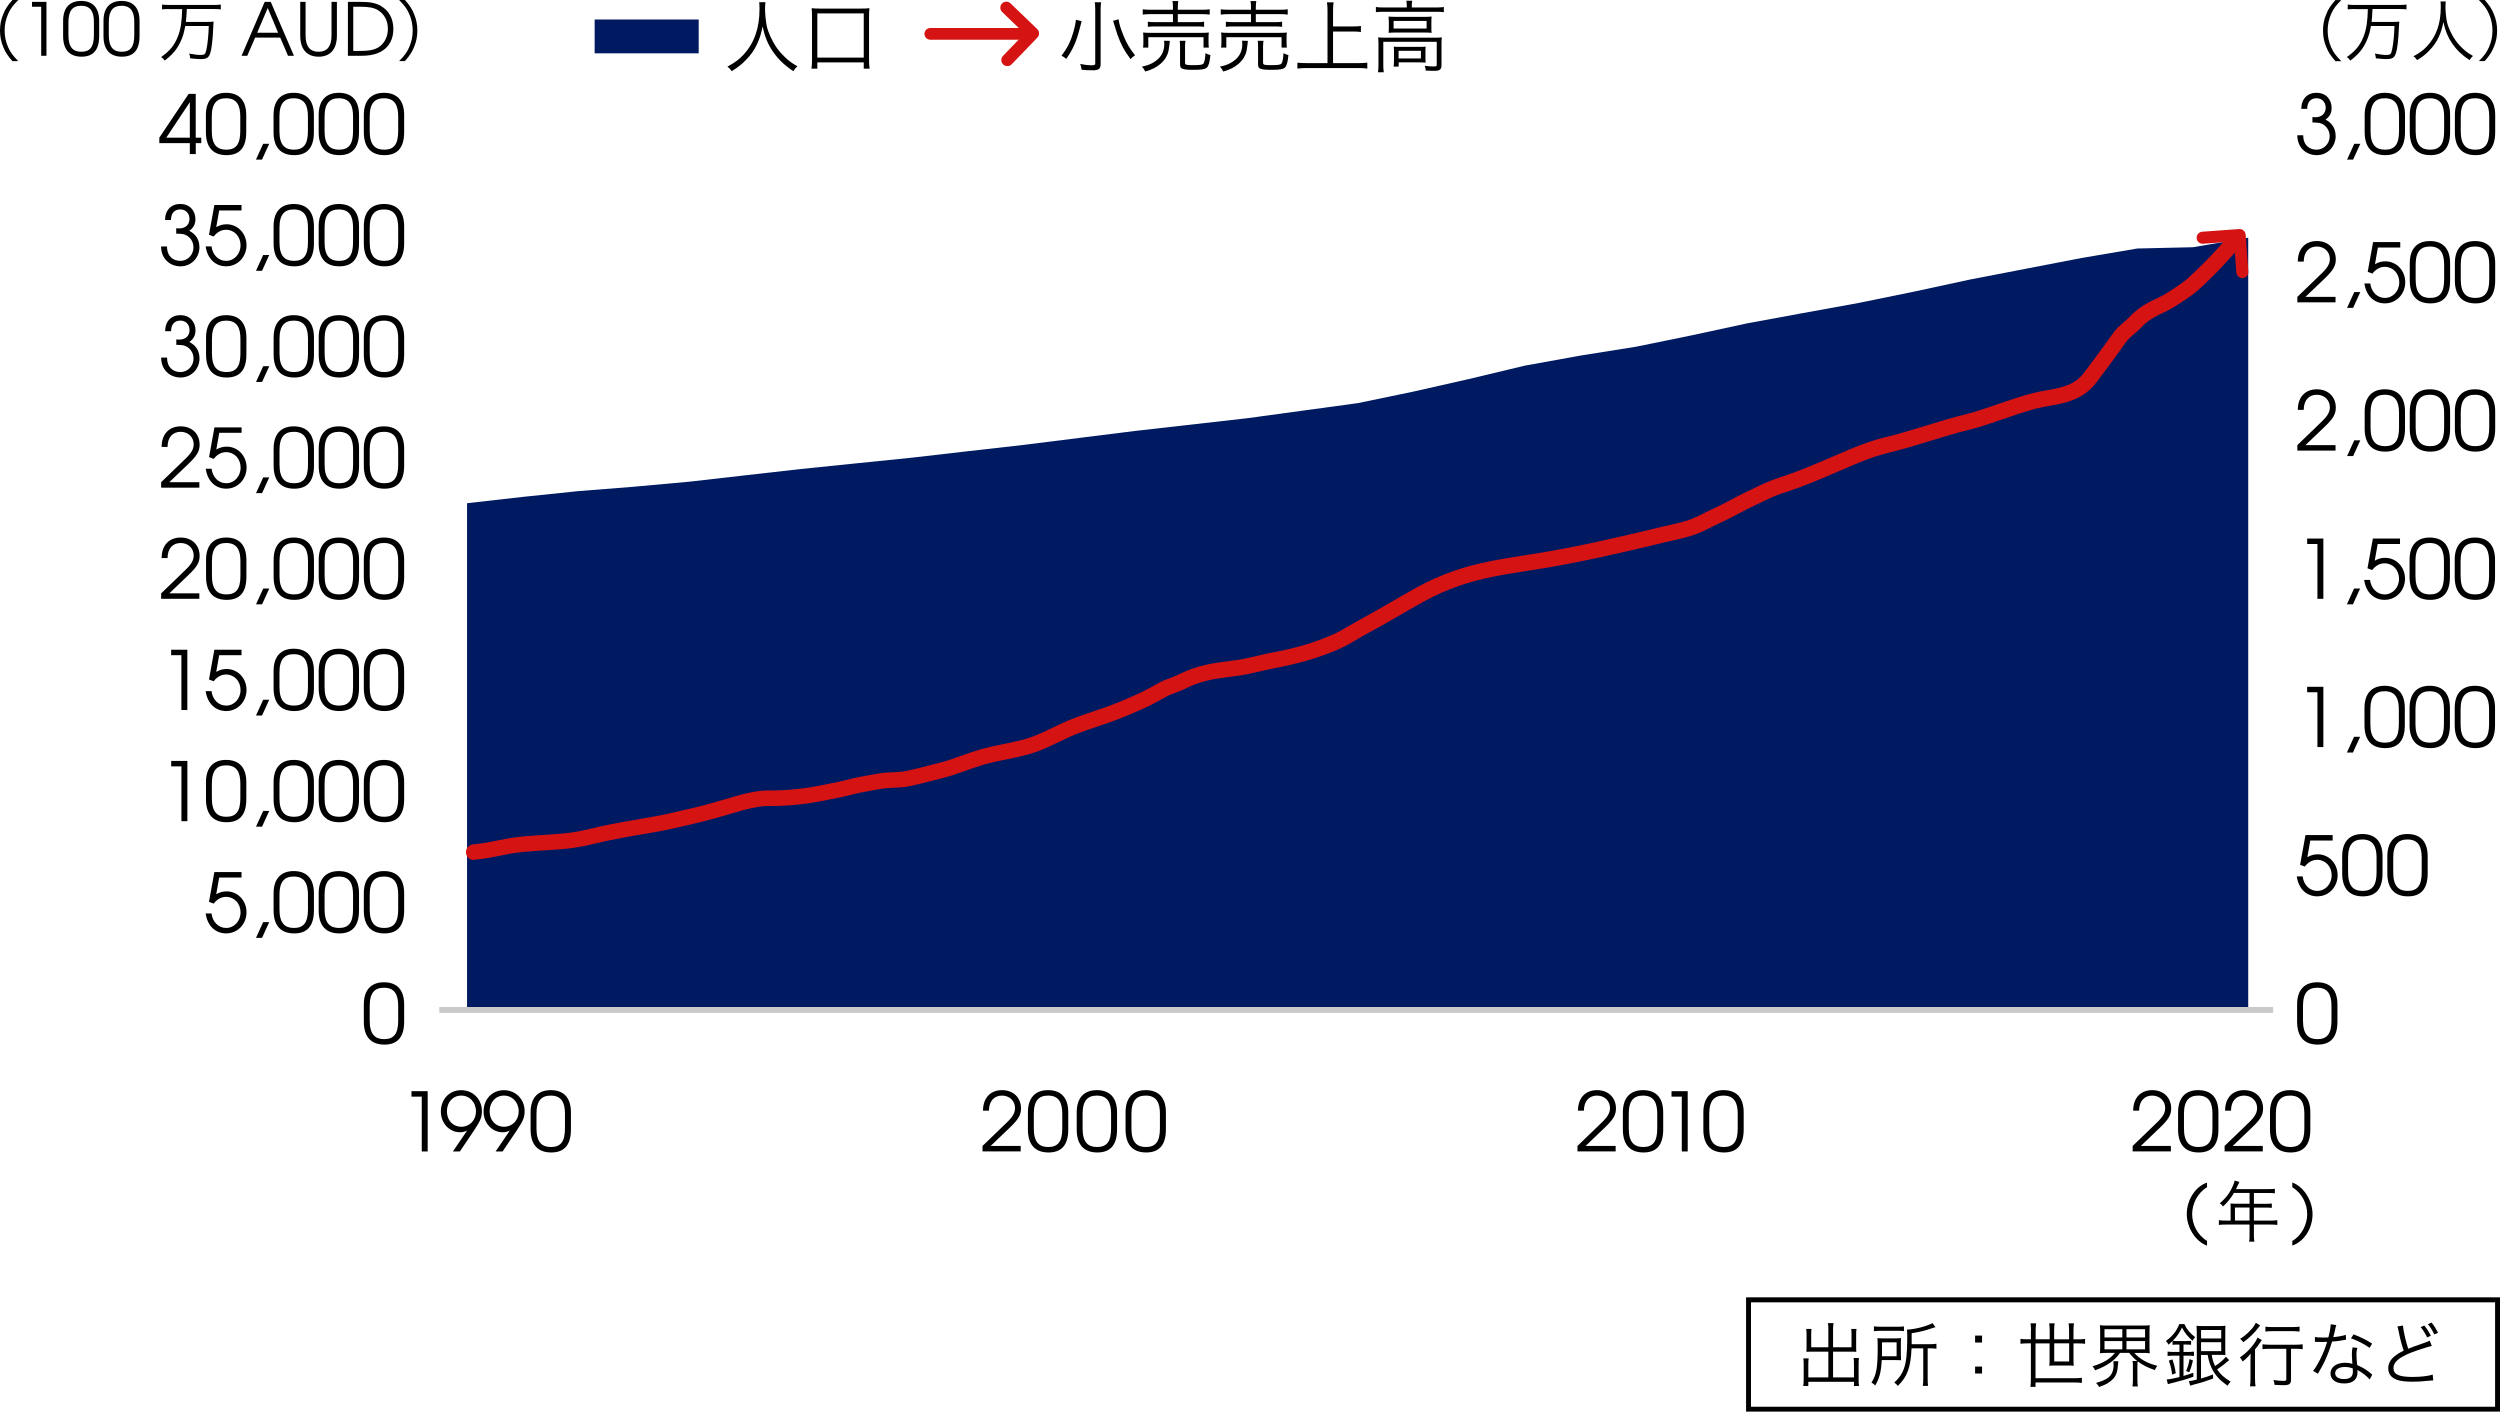 <?xml version="1.0" encoding="UTF-8"?><svg id="_レイヤー_2" xmlns="http://www.w3.org/2000/svg" viewBox="0 0 640.84 361.85"><defs><style>.cls-1{fill:#c9c9c9;}.cls-2{fill:#d61313;}.cls-3{fill:#001a62;}</style></defs><g id="_レイヤー_2-2"><g id="_アウトライン前のコピー"><polygon class="cls-3" points="119.72 128.99 134.01 127.37 148.15 125.9 162.44 124.77 176.73 123.47 191.03 121.84 205.32 120.22 219.61 118.76 233.91 117.3 248.04 115.67 262.33 114.05 276.62 112.26 290.92 110.47 305.21 108.85 319.5 107.23 333.8 105.28 348.09 103.33 362.22 100.4 376.52 97.16 390.81 93.74 405.1 91.15 419.4 88.87 433.69 85.95 447.98 82.86 462.12 80.26 476.41 77.66 490.7 74.74 505 71.65 519.29 68.89 533.58 66.13 547.88 63.7 562.17 63.37 576.3 60.93 576.3 258.93 562.17 258.93 547.88 258.93 533.58 258.93 519.29 258.93 505 258.93 490.7 258.93 476.41 258.93 462.12 258.93 447.98 258.93 433.69 258.93 419.4 258.93 405.1 258.93 390.81 258.93 376.52 258.93 362.22 258.93 348.09 258.93 333.8 258.93 319.5 258.93 305.21 258.93 290.92 258.93 276.62 258.93 262.33 258.93 248.04 258.93 233.91 258.93 219.61 258.93 205.32 258.93 191.03 258.93 176.73 258.93 162.44 258.93 148.15 258.93 134.01 258.93 119.72 258.93 119.72 128.99 119.72 128.99"/><rect class="cls-1" x="112.62" y="258.13" width="470.06" height="1.5"/><path class="cls-2" d="m575.77,70.57c-.22.25-.53.42-.89.44-.71.05-1.33-.48-1.39-1.2l-.6-8.18-8.18.6c-.71.05-1.33-.48-1.39-1.2-.05-.71.48-1.33,1.2-1.39l9.48-.69c.71-.05,1.33.48,1.39,1.2l.69,9.48c.03.36-.09.69-.31.94Z"/><path class="cls-2" d="m574.79,71.27c-.8,0-1.48-.62-1.54-1.43l-.58-7.94-7.94.58c-.41.03-.81-.1-1.12-.37-.31-.27-.5-.65-.53-1.06-.06-.85.58-1.59,1.43-1.65l9.48-.69c.84-.06,1.59.58,1.65,1.43l.69,9.48c.03.41-.1.81-.37,1.12h0c-.27.31-.65.5-1.06.53-.04,0-.08,0-.11,0Zm-1.89-9.89c.06,0,.12.02.16.06.05.04.08.1.09.17l.6,8.19c.04.57.52,1,1.12.97.28-.02.53-.15.71-.36.18-.21.27-.48.25-.76l-.69-9.48c-.04-.57-.54-1.02-1.12-.97l-9.48.69c-.57.04-1.01.54-.97,1.12.02.28.15.53.36.71.21.18.47.27.76.25l8.18-.6s.01,0,.02,0Zm2.87,9.19h0,0Z"/><path class="cls-2" d="m121.43,220.45c-1.02,0-1.89-.78-1.99-1.82-.1-1.1.71-2.07,1.81-2.18,2.46-.23,4.22-.59,6.09-.97,1.79-.37,3.65-.74,6.15-1.01,1.68-.18,3.6-.3,5.63-.43,2.48-.16,5.03-.32,7.05-.59,2.21-.29,4.29-.79,6.3-1.27l1.39-.33c1.27-.29,2.38-.5,3.66-.74.52-.1,1.06-.2,1.65-.31,1.62-.31,3.26-.59,4.91-.87,2.53-.43,5.15-.87,7.65-1.45l1.99-.46c1.75-.4,3.55-.81,5.98-1.41,1.8-.45,3.83-1.05,5.81-1.63,2.46-.73,4.79-1.41,6.53-1.77,2.99-.61,4.2-.6,5.73-.59.79,0,1.69.01,3.04-.07,3.14-.2,5.92-.52,8.25-.97,2.06-.4,6.36-1.22,7.72-1.59,2.29-.62,4.02-.93,6.02-1.28.67-.12,1.37-.24,2.14-.38,1.41-.26,2.69-.32,3.93-.37,1.25-.05,2.42-.11,3.64-.37,1.84-.4,3.49-.82,5.23-1.27.92-.24,1.85-.48,2.84-.72,2.01-.49,3.85-1.16,5.81-1.86,1.55-.56,3.15-1.13,4.87-1.62,2.03-.58,4.02-.99,5.95-1.38,2.4-.49,4.67-.95,6.96-1.72,1.6-.54,3.75-1.56,5.83-2.56,1.89-.9,3.68-1.75,5.2-2.32,1.53-.57,3.18-1.13,4.78-1.68,2.36-.8,4.79-1.62,6.92-2.52l.49-.21c2.03-.85,4.12-1.74,5.4-2.37.87-.43,1.74-.91,2.75-1.47.65-.36,1.33-.74,2.07-1.13.42-.22,1.15-.5,2.31-.94.52-.2,1.31-.5,1.5-.59,2.96-1.46,5.59-2.49,9.54-3.18,1.23-.21,2.46-.37,3.65-.52,1.53-.2,3.11-.4,4.67-.72.8-.16,1.96-.44,3.1-.71,1.43-.34,2.77-.66,3.57-.8,6.09-1.11,10.64-2.45,15.69-4.62,1.34-.58,2.92-1.5,4.44-2.4.94-.55,1.86-1.09,2.7-1.54,2.6-1.38,5.31-2.95,7.92-4.47,2.1-1.22,4.28-2.48,6.38-3.64,3.17-1.74,6.11-3.05,9.55-4.26,6.05-2.13,12.4-3.12,18.53-4.07l1.55-.24c11.55-1.82,23.24-4.58,33.3-7.02.73-.18,1.44-.34,2.15-.49,1.8-.4,3.5-.78,5.18-1.41,1.2-.45,2.49-1.1,3.73-1.72.86-.43,1.75-.88,2.63-1.28,1.36-.61,2.69-1.32,4.1-2.07,1.1-.58,2.23-1.19,3.37-1.73.49-.24,1-.48,1.51-.73,2.36-1.15,4.8-2.34,6.88-3,5.05-1.59,9.5-3.52,14.21-5.55,1.36-.59,2.72-1.17,4.11-1.76,3.67-1.55,6.67-2.57,9.44-3.23,3.36-.79,6.86-1.87,10.25-2.92,3.39-1.04,6.9-2.12,10.37-2.96,2.19-.53,4.95-1.48,7.87-2.48,3.02-1.04,6.15-2.11,9.09-2.88,1.33-.35,2.6-.57,3.83-.79,1.88-.33,3.66-.65,5.42-1.37,1.66-.68,2.98-1.7,4.04-3.1l1.11-1.48c2.31-3.08,4.14-5.51,6.1-8.33,1.02-1.47,1.98-2.28,2.9-3.07.59-.5,1.14-.97,1.78-1.65,2.12-2.29,4.94-3.72,7.15-4.71,1.67-.75,3.91-2.29,5.55-3.41l.2-.14c1.42-.97,2.68-2.18,4.02-3.46,2.54-2.43,5.03-5.05,7.19-7.58.72-.84,1.98-.94,2.82-.22.84.72.94,1.98.22,2.82-2.25,2.63-4.83,5.35-7.46,7.88-1.4,1.34-2.84,2.72-4.53,3.87l-.2.14c-1.77,1.21-4.18,2.87-6.18,3.77-1.87.84-4.22,2.02-5.85,3.79-.79.86-1.5,1.45-2.12,1.98-.83.7-1.48,1.26-2.2,2.3-2,2.89-3.85,5.35-6.19,8.46l-1.11,1.48c-1.5,2-3.37,3.43-5.71,4.4-2.16.89-4.23,1.26-6.24,1.61-1.15.2-2.34.42-3.51.72-2.8.73-5.85,1.78-8.8,2.8-3.01,1.04-5.86,2.02-8.23,2.59-3.34.8-6.79,1.87-10.12,2.89-3.45,1.06-7.02,2.16-10.51,2.99-2.55.6-5.34,1.56-8.81,3.02-1.38.58-2.73,1.17-4.08,1.75-4.81,2.08-9.35,4.04-14.6,5.69-1.79.57-4.1,1.69-6.33,2.78-.52.25-1.04.51-1.54.74-1.06.51-2.11,1.07-3.22,1.66-1.41.75-2.87,1.53-4.35,2.19-.79.35-1.6.76-2.46,1.19-1.34.68-2.73,1.38-4.14,1.9-1.94.72-3.86,1.15-5.71,1.56-.68.15-1.38.31-2.08.48-10.13,2.46-21.92,5.24-33.62,7.08l-1.56.24c-6.23.97-12.11,1.89-17.82,3.9-3.22,1.13-5.98,2.36-8.95,3.99-2.06,1.13-4.22,2.38-6.3,3.59-2.65,1.54-5.39,3.12-8.05,4.54-.79.42-1.66.93-2.56,1.46-1.63.96-3.32,1.95-4.89,2.62-5.35,2.3-10.15,3.71-16.56,4.88-.69.13-2.05.45-3.36.76-1.19.28-2.39.56-3.22.73-1.71.35-3.36.56-4.97.77-1.2.15-2.33.3-3.47.49-3.08.53-5.3,1.27-8.46,2.82-.35.17-.93.39-1.85.74-.6.23-1.6.6-1.84.73-.72.38-1.39.75-2.02,1.1-1.01.56-1.96,1.08-2.91,1.55-1.39.68-3.54,1.59-5.62,2.47l-.49.21c-2.26.95-4.77,1.8-7.19,2.62-1.64.56-3.19,1.08-4.66,1.63-1.36.51-3.07,1.33-4.89,2.19-2.19,1.04-4.44,2.12-6.27,2.73-2.53.85-5.03,1.36-7.45,1.85-1.85.38-3.77.76-5.64,1.3-1.59.46-3.13,1.01-4.62,1.54-1.96.7-3.99,1.43-6.2,1.98-.97.24-1.89.48-2.8.71-1.78.46-3.46.89-5.39,1.3-1.54.33-2.95.39-4.3.45-1.15.05-2.24.1-3.38.31-.79.15-1.5.27-2.18.39-1.98.35-3.55.62-5.66,1.2-1.33.36-4.64,1.01-8.02,1.66-2.5.48-5.44.82-8.75,1.03-1.49.09-2.5.09-3.32.08-1.41-.01-2.33-.02-4.91.51-1.57.32-3.81.98-6.19,1.68-2.01.59-4.09,1.21-5.97,1.67-2.45.61-4.28,1.03-6.05,1.43l-1.98.45c-2.62.61-5.3,1.06-7.89,1.5-1.61.27-3.22.54-4.81.85-.6.12-1.16.22-1.68.32-1.24.23-2.31.43-3.5.71l-1.36.32c-2.01.48-4.29,1.02-6.7,1.34-2.16.29-4.79.45-7.33.61-1.99.13-3.87.24-5.46.41-2.31.24-3.99.59-5.77.95-1.89.39-3.85.79-6.52,1.03-.06,0-.12,0-.19,0Z"/><path d="m50.18,36.69v2.81h-1.52v-2.81h-7.82v-1.4l7.52-11.23h1.81v11.23h1.42v1.4h-1.42Zm-1.52-10.5l-6.04,9.1h6.04v-9.1Z"/><path d="m58.06,39.77c-3.24,0-5.28-1.8-5.28-5.89v-4.39c0-3.86,2-5.7,5.16-5.7s5.18,1.75,5.18,5.7v4.39c0,4.18-1.89,5.89-5.05,5.89Zm3.53-9.92c0-2.76-.82-4.66-3.64-4.66-2.3,0-3.66,1.21-3.66,4.66v3.78c0,3.61,1.46,4.74,3.7,4.74,2.45,0,3.6-1.32,3.6-4.74v-3.78Z"/><path d="m67.16,40.91h-1.55l1.84-4.04h1.55l-1.84,4.04Z"/><path d="m75.4,39.77c-3.24,0-5.28-1.8-5.28-5.89v-4.39c0-3.86,2-5.7,5.16-5.7s5.18,1.75,5.18,5.7v4.39c0,4.18-1.89,5.89-5.05,5.89Zm3.53-9.92c0-2.76-.82-4.66-3.64-4.66-2.3,0-3.66,1.21-3.66,4.66v3.78c0,3.61,1.46,4.74,3.7,4.74,2.45,0,3.6-1.32,3.6-4.74v-3.78Z"/><path d="m86.97,39.77c-3.24,0-5.28-1.8-5.28-5.89v-4.39c0-3.86,2-5.7,5.16-5.7s5.18,1.75,5.18,5.7v4.39c0,4.18-1.89,5.89-5.05,5.89Zm3.53-9.92c0-2.76-.82-4.66-3.64-4.66-2.3,0-3.66,1.21-3.66,4.66v3.78c0,3.61,1.46,4.74,3.7,4.74,2.45,0,3.6-1.32,3.6-4.74v-3.78Z"/><path d="m98.54,39.77c-3.24,0-5.28-1.8-5.28-5.89v-4.39c0-3.86,2-5.7,5.16-5.7s5.18,1.75,5.18,5.7v4.39c0,4.18-1.89,5.89-5.05,5.89Zm3.53-9.92c0-2.76-.82-4.66-3.64-4.66-2.3,0-3.66,1.21-3.66,4.66v3.78c0,3.61,1.46,4.74,3.7,4.74,2.45,0,3.6-1.32,3.6-4.74v-3.78Z"/><path d="m51.13,63.32c0,2.78-2.12,4.95-4.85,4.95s-4.99-1.94-4.99-5.1h1.52c0,2.59,1.61,3.7,3.43,3.7s3.35-1.5,3.35-3.47c0-1.61-1.07-3.03-2.62-3.38-.42-.08-.77-.1-1.8-.13v-1.38l.36.02c.19.02.33.02.4.02,1.61,0,2.64-.96,2.64-2.42s-.96-2.45-2.35-2.45c-1.51,0-2.39,1-2.39,2.72h-1.52c0-2.53,1.58-4.12,3.9-4.12s3.88,1.61,3.88,3.91c0,1.27-.5,2.22-1.58,2.97,1.72.88,2.6,2.3,2.6,4.16h0Z"/><path d="m58.03,68.27c-2.8,0-4.85-1.9-5.31-5.11h1.5c.27,2.19,1.8,3.71,3.74,3.71,2.07,0,3.7-1.75,3.7-4.01s-1.61-3.96-3.7-3.96c-1.21,0-2.26.56-3.2,1.73l-1.19-.46,1.38-7.62h6.96v1.4h-5.73l-.75,4.27c.94-.52,1.73-.73,2.65-.73,2.88,0,5.11,2.36,5.11,5.36s-2.27,5.41-5.17,5.41Z"/><path d="m67.17,69.41h-1.55l1.84-4.04h1.55l-1.84,4.04Z"/><path d="m75.41,68.27c-3.24,0-5.28-1.8-5.28-5.89v-4.39c0-3.86,2-5.7,5.16-5.7s5.18,1.75,5.18,5.7v4.39c0,4.18-1.89,5.89-5.05,5.89Zm3.53-9.92c0-2.76-.82-4.66-3.64-4.66-2.3,0-3.66,1.21-3.66,4.66v3.78c0,3.61,1.46,4.74,3.7,4.74,2.45,0,3.6-1.32,3.6-4.74v-3.78Z"/><path d="m86.97,68.27c-3.24,0-5.28-1.8-5.28-5.89v-4.39c0-3.86,2-5.7,5.16-5.7s5.18,1.75,5.18,5.7v4.39c0,4.18-1.89,5.89-5.05,5.89Zm3.53-9.92c0-2.76-.82-4.66-3.64-4.66-2.3,0-3.66,1.21-3.66,4.66v3.78c0,3.61,1.46,4.74,3.7,4.74,2.45,0,3.6-1.32,3.6-4.74v-3.78Z"/><path d="m98.54,68.27c-3.24,0-5.28-1.8-5.28-5.89v-4.39c0-3.86,2-5.7,5.16-5.7s5.18,1.75,5.18,5.7v4.39c0,4.18-1.89,5.89-5.05,5.89Zm3.53-9.92c0-2.76-.82-4.66-3.64-4.66-2.3,0-3.66,1.21-3.66,4.66v3.78c0,3.61,1.46,4.74,3.7,4.74,2.45,0,3.6-1.32,3.6-4.74v-3.78Z"/><path d="m51.15,91.82c0,2.78-2.12,4.95-4.85,4.95s-4.99-1.94-4.99-5.1h1.52c0,2.59,1.61,3.7,3.43,3.7s3.35-1.5,3.35-3.47c0-1.61-1.07-3.03-2.62-3.38-.42-.08-.77-.1-1.8-.13v-1.38l.36.02c.19.02.33.02.4.02,1.61,0,2.64-.96,2.64-2.42s-.96-2.45-2.35-2.45c-1.51,0-2.39,1-2.39,2.72h-1.52c0-2.53,1.58-4.12,3.9-4.12s3.88,1.61,3.88,3.91c0,1.27-.5,2.22-1.58,2.97,1.72.88,2.6,2.3,2.6,4.16h0Z"/><path d="m58.1,96.77c-3.24,0-5.28-1.8-5.28-5.89v-4.39c0-3.86,2-5.7,5.16-5.7s5.18,1.75,5.18,5.7v4.39c0,4.18-1.89,5.89-5.05,5.89Zm3.53-9.92c0-2.76-.82-4.66-3.64-4.66-2.3,0-3.66,1.21-3.66,4.66v3.78c0,3.61,1.46,4.74,3.7,4.74,2.45,0,3.6-1.32,3.6-4.74v-3.78Z"/><path d="m67.18,97.91h-1.55l1.84-4.04h1.55l-1.84,4.04Z"/><path d="m75.42,96.77c-3.24,0-5.28-1.8-5.28-5.89v-4.39c0-3.86,2-5.7,5.16-5.7s5.18,1.75,5.18,5.7v4.39c0,4.18-1.89,5.89-5.05,5.89Zm3.53-9.92c0-2.76-.82-4.66-3.64-4.66-2.3,0-3.66,1.21-3.66,4.66v3.78c0,3.61,1.46,4.74,3.7,4.74,2.45,0,3.6-1.32,3.6-4.74v-3.78Z"/><path d="m86.98,96.77c-3.24,0-5.28-1.8-5.28-5.89v-4.39c0-3.86,2-5.7,5.16-5.7s5.18,1.75,5.18,5.7v4.39c0,4.18-1.89,5.89-5.05,5.89Zm3.53-9.92c0-2.76-.82-4.66-3.64-4.66-2.3,0-3.66,1.21-3.66,4.66v3.78c0,3.61,1.46,4.74,3.7,4.74,2.45,0,3.6-1.32,3.6-4.74v-3.78Z"/><path d="m98.54,96.77c-3.24,0-5.28-1.8-5.28-5.89v-4.39c0-3.86,2-5.7,5.16-5.7s5.18,1.75,5.18,5.7v4.39c0,4.18-1.89,5.89-5.05,5.89Zm3.53-9.92c0-2.76-.82-4.66-3.64-4.66-2.3,0-3.66,1.21-3.66,4.66v3.78c0,3.61,1.46,4.74,3.7,4.74,2.45,0,3.6-1.32,3.6-4.74v-3.78Z"/><path d="m48.35,118.86l-4.96,4.74h7.71v1.4h-9.79v-1.4l5.41-5.22c1.67-1.59,2.93-2.76,2.93-4.47,0-1.86-1.4-3.22-3.35-3.22s-3.35,1.34-3.35,3.87h-1.52c0-3.28,1.91-5.27,4.88-5.27s4.86,1.99,4.86,4.7c0,1.65-.66,2.8-2.83,4.87Z"/><path d="m58.05,125.27c-2.8,0-4.85-1.9-5.31-5.11h1.5c.27,2.19,1.8,3.71,3.74,3.71,2.07,0,3.7-1.75,3.7-4.01s-1.61-3.96-3.7-3.96c-1.21,0-2.26.56-3.2,1.73l-1.19-.46,1.38-7.62h6.96v1.4h-5.73l-.75,4.27c.94-.52,1.73-.73,2.65-.73,2.88,0,5.11,2.36,5.11,5.36s-2.27,5.41-5.17,5.41Z"/><path d="m67.18,126.41h-1.55l1.84-4.04h1.55l-1.84,4.04Z"/><path d="m75.42,125.27c-3.24,0-5.28-1.8-5.28-5.89v-4.39c0-3.86,2-5.7,5.16-5.7s5.18,1.75,5.18,5.7v4.39c0,4.18-1.89,5.89-5.05,5.89Zm3.53-9.92c0-2.76-.82-4.66-3.64-4.66-2.3,0-3.66,1.21-3.66,4.66v3.78c0,3.61,1.46,4.74,3.7,4.74,2.45,0,3.6-1.32,3.6-4.74v-3.78Z"/><path d="m86.98,125.27c-3.24,0-5.28-1.8-5.28-5.89v-4.39c0-3.86,2-5.7,5.16-5.7s5.18,1.75,5.18,5.7v4.39c0,4.18-1.89,5.89-5.05,5.89Zm3.53-9.92c0-2.76-.82-4.66-3.64-4.66-2.3,0-3.66,1.21-3.66,4.66v3.78c0,3.61,1.46,4.74,3.7,4.74,2.45,0,3.6-1.32,3.6-4.74v-3.78Z"/><path d="m98.54,125.27c-3.24,0-5.28-1.8-5.28-5.89v-4.39c0-3.86,2-5.7,5.16-5.7s5.18,1.75,5.18,5.7v4.39c0,4.18-1.89,5.89-5.05,5.89Zm3.53-9.92c0-2.76-.82-4.66-3.64-4.66-2.3,0-3.66,1.21-3.66,4.66v3.78c0,3.61,1.46,4.74,3.7,4.74,2.45,0,3.6-1.32,3.6-4.74v-3.78Z"/><path d="m48.35,147.36l-4.96,4.74h7.71v1.4h-9.79v-1.4l5.41-5.22c1.67-1.59,2.93-2.76,2.93-4.47,0-1.86-1.4-3.22-3.35-3.22s-3.35,1.34-3.35,3.87h-1.52c0-3.28,1.91-5.27,4.88-5.27s4.86,1.99,4.86,4.7c0,1.65-.66,2.8-2.83,4.87Z"/><path d="m58.1,153.77c-3.24,0-5.28-1.8-5.28-5.89v-4.39c0-3.86,2-5.7,5.16-5.7s5.18,1.75,5.18,5.7v4.39c0,4.18-1.89,5.89-5.05,5.89Zm3.53-9.92c0-2.76-.82-4.66-3.64-4.66-2.3,0-3.66,1.21-3.66,4.66v3.78c0,3.61,1.46,4.74,3.7,4.74,2.45,0,3.6-1.32,3.6-4.74v-3.78Z"/><path d="m67.18,154.91h-1.55l1.84-4.04h1.55l-1.84,4.04Z"/><path d="m75.42,153.77c-3.24,0-5.28-1.8-5.28-5.89v-4.39c0-3.86,2-5.7,5.16-5.7s5.18,1.75,5.18,5.7v4.39c0,4.18-1.89,5.89-5.05,5.89Zm3.53-9.92c0-2.76-.82-4.66-3.64-4.66-2.3,0-3.66,1.21-3.66,4.66v3.78c0,3.61,1.46,4.74,3.7,4.74,2.45,0,3.6-1.32,3.6-4.74v-3.78Z"/><path d="m86.98,153.77c-3.24,0-5.28-1.8-5.28-5.89v-4.39c0-3.86,2-5.7,5.16-5.7s5.18,1.75,5.18,5.7v4.39c0,4.18-1.89,5.89-5.05,5.89Zm3.53-9.92c0-2.76-.82-4.66-3.64-4.66-2.3,0-3.66,1.21-3.66,4.66v3.78c0,3.61,1.46,4.74,3.7,4.74,2.45,0,3.6-1.32,3.6-4.74v-3.78Z"/><path d="m98.54,153.77c-3.24,0-5.28-1.8-5.28-5.89v-4.39c0-3.86,2-5.7,5.16-5.7s5.18,1.75,5.18,5.7v4.39c0,4.18-1.89,5.89-5.05,5.89Zm3.53-9.92c0-2.76-.82-4.66-3.64-4.66-2.3,0-3.66,1.21-3.66,4.66v3.78c0,3.61,1.46,4.74,3.7,4.74,2.45,0,3.6-1.32,3.6-4.74v-3.78Z"/><path d="m46.5,182v-14.05h-2.63v-1.4h4.15v15.45h-1.52Z"/><path d="m58.03,182.27c-2.8,0-4.85-1.9-5.31-5.11h1.5c.27,2.19,1.8,3.71,3.74,3.71,2.07,0,3.7-1.75,3.7-4.01s-1.61-3.96-3.7-3.96c-1.21,0-2.26.56-3.2,1.73l-1.19-.46,1.38-7.62h6.96v1.4h-5.73l-.75,4.27c.94-.52,1.73-.73,2.65-.73,2.88,0,5.11,2.36,5.11,5.36s-2.27,5.41-5.17,5.41Z"/><path d="m67.17,183.41h-1.55l1.84-4.04h1.55l-1.84,4.04Z"/><path d="m75.41,182.27c-3.24,0-5.28-1.8-5.28-5.89v-4.39c0-3.86,2-5.7,5.16-5.7s5.18,1.75,5.18,5.7v4.39c0,4.18-1.89,5.89-5.05,5.89Zm3.53-9.92c0-2.76-.82-4.66-3.64-4.66-2.3,0-3.66,1.21-3.66,4.66v3.78c0,3.61,1.46,4.74,3.7,4.74,2.45,0,3.6-1.32,3.6-4.74v-3.78Z"/><path d="m86.97,182.27c-3.24,0-5.28-1.8-5.28-5.89v-4.39c0-3.86,2-5.7,5.16-5.7s5.18,1.75,5.18,5.7v4.39c0,4.18-1.89,5.89-5.05,5.89Zm3.53-9.92c0-2.76-.82-4.66-3.64-4.66-2.3,0-3.66,1.21-3.66,4.66v3.78c0,3.61,1.46,4.74,3.7,4.74,2.45,0,3.6-1.32,3.6-4.74v-3.78Z"/><path d="m98.54,182.27c-3.24,0-5.28-1.8-5.28-5.89v-4.39c0-3.86,2-5.7,5.16-5.7s5.18,1.75,5.18,5.7v4.39c0,4.18-1.89,5.89-5.05,5.89Zm3.53-9.92c0-2.76-.82-4.66-3.64-4.66-2.3,0-3.66,1.21-3.66,4.66v3.78c0,3.61,1.46,4.74,3.7,4.74,2.45,0,3.6-1.32,3.6-4.74v-3.78Z"/><path d="m46.51,210.5v-14.05h-2.63v-1.4h4.15v15.45h-1.52Z"/><path d="m58.08,210.77c-3.24,0-5.28-1.8-5.28-5.89v-4.39c0-3.86,2-5.7,5.16-5.7s5.18,1.75,5.18,5.7v4.39c0,4.18-1.89,5.89-5.05,5.89Zm3.53-9.92c0-2.76-.82-4.66-3.64-4.66-2.3,0-3.66,1.21-3.66,4.66v3.78c0,3.61,1.46,4.74,3.7,4.74,2.45,0,3.6-1.32,3.6-4.74v-3.78Z"/><path d="m67.17,211.91h-1.55l1.84-4.04h1.55l-1.84,4.04Z"/><path d="m75.41,210.77c-3.24,0-5.28-1.8-5.28-5.89v-4.39c0-3.86,2-5.7,5.16-5.7s5.18,1.75,5.18,5.7v4.39c0,4.18-1.89,5.89-5.05,5.89Zm3.53-9.92c0-2.76-.82-4.66-3.64-4.66-2.3,0-3.66,1.21-3.66,4.66v3.78c0,3.61,1.46,4.74,3.7,4.74,2.45,0,3.6-1.32,3.6-4.74v-3.78Z"/><path d="m86.97,210.77c-3.24,0-5.28-1.8-5.28-5.89v-4.39c0-3.86,2-5.7,5.16-5.7s5.18,1.75,5.18,5.7v4.39c0,4.18-1.89,5.89-5.05,5.89Zm3.53-9.92c0-2.76-.82-4.66-3.64-4.66-2.3,0-3.66,1.21-3.66,4.66v3.78c0,3.61,1.46,4.74,3.7,4.74,2.45,0,3.6-1.32,3.6-4.74v-3.78Z"/><path d="m98.54,210.77c-3.24,0-5.28-1.8-5.28-5.89v-4.39c0-3.86,2-5.7,5.16-5.7s5.18,1.75,5.18,5.7v4.39c0,4.18-1.89,5.89-5.05,5.89Zm3.53-9.92c0-2.76-.82-4.66-3.64-4.66-2.3,0-3.66,1.21-3.66,4.66v3.78c0,3.61,1.46,4.74,3.7,4.74,2.45,0,3.6-1.32,3.6-4.74v-3.78Z"/><path d="m58.03,239.27c-2.8,0-4.85-1.9-5.31-5.11h1.5c.27,2.19,1.8,3.71,3.74,3.71,2.07,0,3.7-1.75,3.7-4.01s-1.61-3.96-3.7-3.96c-1.21,0-2.26.56-3.2,1.73l-1.19-.46,1.38-7.62h6.96v1.4h-5.73l-.75,4.27c.94-.52,1.73-.73,2.65-.73,2.88,0,5.11,2.36,5.11,5.36s-2.27,5.41-5.17,5.41Z"/><path d="m67.17,240.41h-1.55l1.84-4.04h1.55l-1.84,4.04Z"/><path d="m75.41,239.27c-3.24,0-5.28-1.8-5.28-5.89v-4.39c0-3.86,2-5.7,5.16-5.7s5.18,1.75,5.18,5.7v4.39c0,4.18-1.89,5.89-5.05,5.89Zm3.53-9.92c0-2.76-.82-4.66-3.64-4.66-2.3,0-3.66,1.21-3.66,4.66v3.78c0,3.61,1.46,4.74,3.7,4.74,2.45,0,3.6-1.32,3.6-4.74v-3.78Z"/><path d="m86.97,239.27c-3.24,0-5.28-1.8-5.28-5.89v-4.39c0-3.86,2-5.7,5.16-5.7s5.18,1.75,5.18,5.7v4.39c0,4.18-1.89,5.89-5.05,5.89Zm3.53-9.92c0-2.76-.82-4.66-3.64-4.66-2.3,0-3.66,1.21-3.66,4.66v3.78c0,3.61,1.46,4.74,3.7,4.74,2.45,0,3.6-1.32,3.6-4.74v-3.78Z"/><path d="m98.54,239.27c-3.24,0-5.28-1.8-5.28-5.89v-4.39c0-3.86,2-5.7,5.16-5.7s5.18,1.75,5.18,5.7v4.39c0,4.18-1.89,5.89-5.05,5.89Zm3.53-9.92c0-2.76-.82-4.66-3.64-4.66-2.3,0-3.66,1.21-3.66,4.66v3.78c0,3.61,1.46,4.74,3.7,4.74,2.45,0,3.6-1.32,3.6-4.74v-3.78Z"/><path d="m98.54,267.77c-3.24,0-5.28-1.8-5.28-5.89v-4.39c0-3.86,2-5.7,5.16-5.7s5.18,1.75,5.18,5.7v4.39c0,4.18-1.89,5.89-5.05,5.89Zm3.53-9.92c0-2.76-.82-4.66-3.64-4.66-2.3,0-3.66,1.21-3.66,4.66v3.78c0,3.61,1.46,4.74,3.7,4.74,2.45,0,3.6-1.32,3.6-4.74v-3.78Z"/><path d="m598.72,34.82c0,2.78-2.12,4.95-4.85,4.95s-4.99-1.94-4.99-5.1h1.52c0,2.59,1.61,3.7,3.43,3.7s3.35-1.5,3.35-3.47c0-1.61-1.07-3.03-2.62-3.38-.42-.08-.77-.1-1.8-.13v-1.38l.36.02c.19.02.33.02.4.02,1.61,0,2.64-.96,2.64-2.42s-.96-2.45-2.35-2.45c-1.51,0-2.39,1-2.39,2.72h-1.52c0-2.53,1.58-4.12,3.9-4.12s3.88,1.61,3.88,3.91c0,1.27-.5,2.22-1.58,2.97,1.72.88,2.6,2.3,2.6,4.16h0Z"/><path d="m603.19,40.91h-1.55l1.84-4.04h1.55l-1.84,4.04Z"/><path d="m611.43,39.77c-3.24,0-5.28-1.8-5.28-5.89v-4.39c0-3.86,2-5.7,5.16-5.7s5.18,1.75,5.18,5.7v4.39c0,4.18-1.89,5.89-5.05,5.89Zm3.53-9.92c0-2.76-.82-4.66-3.64-4.66-2.3,0-3.66,1.21-3.66,4.66v3.78c0,3.61,1.46,4.74,3.7,4.74,2.45,0,3.6-1.32,3.6-4.74v-3.78Z"/><path d="m622.99,39.77c-3.24,0-5.28-1.8-5.28-5.89v-4.39c0-3.86,2-5.7,5.16-5.7s5.18,1.75,5.18,5.7v4.39c0,4.18-1.89,5.89-5.05,5.89Zm3.53-9.92c0-2.76-.82-4.66-3.64-4.66-2.3,0-3.66,1.21-3.66,4.66v3.78c0,3.61,1.46,4.74,3.7,4.74,2.45,0,3.6-1.32,3.6-4.74v-3.78Z"/><path d="m634.55,39.77c-3.24,0-5.28-1.8-5.28-5.89v-4.39c0-3.86,2-5.7,5.16-5.7s5.18,1.75,5.18,5.7v4.39c0,4.18-1.89,5.89-5.05,5.89Zm3.53-9.92c0-2.76-.82-4.66-3.64-4.66-2.3,0-3.66,1.21-3.66,4.66v3.78c0,3.61,1.46,4.74,3.7,4.74,2.45,0,3.6-1.32,3.6-4.74v-3.78Z"/><path d="m595.93,71.36l-4.96,4.74h7.71v1.4h-9.79v-1.4l5.41-5.22c1.67-1.59,2.93-2.76,2.93-4.47,0-1.86-1.4-3.22-3.35-3.22s-3.35,1.34-3.35,3.87h-1.52c0-3.28,1.91-5.27,4.88-5.27s4.86,1.99,4.86,4.7c0,1.65-.66,2.8-2.83,4.87Z"/><path d="m603.19,78.91h-1.55l1.84-4.04h1.55l-1.84,4.04Z"/><path d="m611.39,77.77c-2.8,0-4.85-1.9-5.31-5.11h1.5c.27,2.19,1.8,3.71,3.74,3.71,2.07,0,3.7-1.75,3.7-4.01s-1.61-3.96-3.7-3.96c-1.21,0-2.26.56-3.2,1.73l-1.19-.46,1.38-7.62h6.96v1.4h-5.73l-.75,4.27c.94-.52,1.73-.73,2.65-.73,2.88,0,5.11,2.36,5.11,5.36s-2.27,5.41-5.17,5.41Z"/><path d="m622.99,77.77c-3.24,0-5.28-1.8-5.28-5.89v-4.39c0-3.86,2-5.7,5.16-5.7s5.18,1.75,5.18,5.7v4.39c0,4.18-1.89,5.89-5.05,5.89Zm3.53-9.92c0-2.76-.82-4.66-3.64-4.66-2.3,0-3.66,1.21-3.66,4.66v3.78c0,3.61,1.46,4.74,3.7,4.74,2.45,0,3.6-1.32,3.6-4.74v-3.78Z"/><path d="m634.55,77.77c-3.24,0-5.28-1.8-5.28-5.89v-4.39c0-3.86,2-5.7,5.16-5.7s5.18,1.75,5.18,5.7v4.39c0,4.18-1.89,5.89-5.05,5.89Zm3.53-9.92c0-2.76-.82-4.66-3.64-4.66-2.3,0-3.66,1.21-3.66,4.66v3.78c0,3.61,1.46,4.74,3.7,4.74,2.45,0,3.6-1.32,3.6-4.74v-3.78Z"/><path d="m595.93,109.36l-4.96,4.74h7.71v1.4h-9.79v-1.4l5.41-5.22c1.67-1.59,2.93-2.76,2.93-4.47,0-1.86-1.4-3.22-3.35-3.22s-3.35,1.34-3.35,3.87h-1.52c0-3.28,1.91-5.27,4.88-5.27s4.86,1.99,4.86,4.7c0,1.65-.66,2.8-2.83,4.87Z"/><path d="m603.19,116.91h-1.55l1.84-4.04h1.55l-1.84,4.04Z"/><path d="m611.43,115.77c-3.24,0-5.28-1.8-5.28-5.89v-4.39c0-3.86,2-5.7,5.16-5.7s5.18,1.75,5.18,5.7v4.39c0,4.18-1.89,5.89-5.05,5.89Zm3.53-9.92c0-2.76-.82-4.66-3.64-4.66-2.3,0-3.66,1.21-3.66,4.66v3.78c0,3.61,1.46,4.74,3.7,4.74,2.45,0,3.6-1.32,3.6-4.74v-3.78Z"/><path d="m622.99,115.77c-3.24,0-5.28-1.8-5.28-5.89v-4.39c0-3.86,2-5.7,5.16-5.7s5.18,1.75,5.18,5.7v4.39c0,4.18-1.89,5.89-5.05,5.89Zm3.53-9.92c0-2.76-.82-4.66-3.64-4.66-2.3,0-3.66,1.21-3.66,4.66v3.78c0,3.61,1.46,4.74,3.7,4.74,2.45,0,3.6-1.32,3.6-4.74v-3.78Z"/><path d="m634.55,115.77c-3.24,0-5.28-1.8-5.28-5.89v-4.39c0-3.86,2-5.7,5.16-5.7s5.18,1.75,5.18,5.7v4.39c0,4.18-1.89,5.89-5.05,5.89Zm3.53-9.92c0-2.76-.82-4.66-3.64-4.66-2.3,0-3.66,1.21-3.66,4.66v3.78c0,3.61,1.46,4.74,3.7,4.74,2.45,0,3.6-1.32,3.6-4.74v-3.78Z"/><path d="m594.04,153.5v-14.05h-2.63v-1.4h4.15v15.45h-1.52Z"/><path d="m603.14,154.91h-1.55l1.84-4.04h1.55l-1.84,4.04Z"/><path d="m611.33,153.77c-2.8,0-4.85-1.9-5.31-5.11h1.5c.27,2.19,1.8,3.71,3.74,3.71,2.07,0,3.7-1.75,3.7-4.01s-1.61-3.96-3.7-3.96c-1.21,0-2.26.56-3.2,1.73l-1.19-.46,1.38-7.62h6.96v1.4h-5.73l-.75,4.27c.94-.52,1.73-.73,2.65-.73,2.88,0,5.11,2.36,5.11,5.36s-2.27,5.41-5.17,5.41Z"/><path d="m622.94,153.77c-3.24,0-5.28-1.8-5.28-5.89v-4.39c0-3.86,2-5.7,5.16-5.7s5.18,1.75,5.18,5.7v4.39c0,4.18-1.89,5.89-5.05,5.89Zm3.53-9.92c0-2.76-.82-4.66-3.64-4.66-2.3,0-3.66,1.21-3.66,4.66v3.78c0,3.61,1.46,4.74,3.7,4.74,2.45,0,3.6-1.32,3.6-4.74v-3.78Z"/><path d="m634.51,153.77c-3.24,0-5.28-1.8-5.28-5.89v-4.39c0-3.86,2-5.7,5.16-5.7s5.18,1.75,5.18,5.7v4.39c0,4.18-1.89,5.89-5.05,5.89Zm3.53-9.92c0-2.76-.82-4.66-3.64-4.66-2.3,0-3.66,1.21-3.66,4.66v3.78c0,3.61,1.46,4.74,3.7,4.74,2.45,0,3.6-1.32,3.6-4.74v-3.78Z"/><path d="m594.04,191.5v-14.05h-2.63v-1.4h4.15v15.45h-1.52Z"/><path d="m603.14,192.91h-1.55l1.84-4.04h1.55l-1.84,4.04Z"/><path d="m611.38,191.77c-3.24,0-5.28-1.8-5.28-5.89v-4.39c0-3.86,2-5.7,5.16-5.7s5.18,1.75,5.18,5.7v4.39c0,4.18-1.89,5.89-5.05,5.89Zm3.53-9.92c0-2.76-.82-4.66-3.64-4.66-2.3,0-3.66,1.21-3.66,4.66v3.78c0,3.61,1.46,4.74,3.7,4.74,2.45,0,3.6-1.32,3.6-4.74v-3.78Z"/><path d="m622.94,191.77c-3.24,0-5.28-1.8-5.28-5.89v-4.39c0-3.86,2-5.7,5.16-5.7s5.18,1.75,5.18,5.7v4.39c0,4.18-1.89,5.89-5.05,5.89Zm3.53-9.92c0-2.76-.82-4.66-3.64-4.66-2.3,0-3.66,1.21-3.66,4.66v3.78c0,3.61,1.46,4.74,3.7,4.74,2.45,0,3.6-1.32,3.6-4.74v-3.78Z"/><path d="m634.51,191.77c-3.24,0-5.28-1.8-5.28-5.89v-4.39c0-3.86,2-5.7,5.16-5.7s5.18,1.75,5.18,5.7v4.39c0,4.18-1.89,5.89-5.05,5.89Zm3.53-9.92c0-2.76-.82-4.66-3.64-4.66-2.3,0-3.66,1.21-3.66,4.66v3.78c0,3.61,1.46,4.74,3.7,4.74,2.45,0,3.6-1.32,3.6-4.74v-3.78Z"/><path d="m594.06,229.77c-2.8,0-4.85-1.9-5.31-5.11h1.5c.27,2.19,1.8,3.71,3.74,3.71,2.07,0,3.7-1.75,3.7-4.01s-1.61-3.96-3.7-3.96c-1.21,0-2.26.56-3.2,1.73l-1.19-.46,1.38-7.62h6.96v1.4h-5.73l-.75,4.27c.94-.52,1.73-.73,2.65-.73,2.88,0,5.11,2.36,5.11,5.36s-2.27,5.41-5.17,5.41Z"/><path d="m605.67,229.77c-3.24,0-5.28-1.8-5.28-5.89v-4.39c0-3.86,2-5.7,5.16-5.7s5.18,1.75,5.18,5.7v4.39c0,4.18-1.89,5.89-5.05,5.89Zm3.53-9.92c0-2.76-.82-4.66-3.64-4.66-2.3,0-3.66,1.21-3.66,4.66v3.78c0,3.61,1.46,4.74,3.7,4.74,2.45,0,3.6-1.32,3.6-4.74v-3.78Z"/><path d="m617.24,229.77c-3.24,0-5.28-1.8-5.28-5.89v-4.39c0-3.86,2-5.7,5.16-5.7s5.18,1.75,5.18,5.7v4.39c0,4.18-1.89,5.89-5.05,5.89Zm3.53-9.92c0-2.76-.82-4.66-3.64-4.66-2.3,0-3.66,1.21-3.66,4.66v3.78c0,3.61,1.46,4.74,3.7,4.74,2.45,0,3.6-1.32,3.6-4.74v-3.78Z"/><path d="m594.11,267.77c-3.24,0-5.28-1.8-5.28-5.89v-4.39c0-3.86,2-5.7,5.16-5.7s5.18,1.75,5.18,5.7v4.39c0,4.18-1.89,5.89-5.05,5.89Zm3.53-9.92c0-2.76-.82-4.66-3.64-4.66-2.3,0-3.66,1.21-3.66,4.66v3.78c0,3.61,1.46,4.74,3.7,4.74,2.45,0,3.6-1.32,3.6-4.74v-3.78Z"/><path d="m560.55,311.18c0-3.31,1.97-6.94,5.19-8.04v1.18c-2.51,1.52-3.81,4.38-3.81,6.87,0,2.62,1.27,5.33,3.81,6.9v1.22c-2.99-1.1-5.19-4.68-5.19-8.12Z"/><path d="m571.8,309.51c0-.37-.02-.66-.05-1,.36.03.73.05,1.21.05h3.69v-2.77h-4c-.87,1.44-1.68,2.45-2.82,3.47-.27-.39-.44-.56-.82-.82,1.68-1.43,2.6-2.67,3.4-4.57.22-.49.34-.88.42-1.24l1.21.34c-.07.14-.12.25-.22.46l-.65,1.38h8.43c.75,0,1.11-.02,1.53-.08v1.16c-.42-.07-.83-.08-1.53-.08h-3.84v2.77h3.08c.7,0,1.07-.02,1.51-.08v1.12c-.44-.05-.85-.07-1.5-.07h-3.09v3.33h4.28c.76,0,1.24-.03,1.72-.1v1.22c-.49-.07-1.02-.1-1.72-.1h-4.28v2.8c0,.73.03,1.14.12,1.58h-1.34c.08-.42.1-.8.1-1.58v-2.8h-6.14c-.7,0-1.22.03-1.72.1v-1.22c.49.07.97.1,1.72.1h1.29v-3.35Zm4.84,3.35v-3.33h-3.74v3.33h3.74Z"/><path d="m587.6,319.3v-1.2c2.54-1.48,3.82-4.42,3.82-6.87,0-2.58-1.29-5.37-3.82-6.89v-1.22c2.97,1.07,5.19,4.7,5.19,8.12s-1.97,6.94-5.19,8.04Z"/><path d="m108.11,295.16v-14.05h-2.63v-1.4h4.15v15.45h-1.52Z"/><path d="m121.71,289.48l-3.83,5.68h-1.78l3.64-5.36c-.69.31-1.17.44-1.82.44-2.74,0-4.91-2.34-4.91-5.31,0-3.16,2.19-5.48,5.2-5.48s5.32,2.3,5.32,5.37c0,1.53-.37,2.49-1.83,4.66Zm-3.49-8.64c-2.11,0-3.66,1.67-3.66,4.02s1.55,3.97,3.7,3.97,3.75-1.71,3.75-3.93c0-2.34-1.61-4.06-3.79-4.06Z"/><path d="m132.66,289.48l-3.83,5.68h-1.78l3.64-5.36c-.69.31-1.17.44-1.82.44-2.74,0-4.91-2.34-4.91-5.31,0-3.16,2.19-5.48,5.2-5.48s5.32,2.3,5.32,5.37c0,1.53-.37,2.49-1.83,4.66Zm-3.49-8.64c-2.11,0-3.66,1.67-3.66,4.02s1.55,3.97,3.7,3.97,3.75-1.71,3.75-3.93c0-2.34-1.61-4.06-3.79-4.06Z"/><path d="m141.29,295.42c-3.24,0-5.28-1.8-5.28-5.89v-4.39c0-3.86,2-5.7,5.16-5.7s5.18,1.75,5.18,5.7v4.39c0,4.18-1.89,5.89-5.05,5.89Zm3.53-9.92c0-2.76-.82-4.66-3.64-4.66-2.3,0-3.66,1.21-3.66,4.66v3.78c0,3.61,1.46,4.74,3.7,4.74,2.45,0,3.6-1.32,3.6-4.74v-3.78Z"/><path d="m258.89,289.01l-4.96,4.74h7.71v1.4h-9.79v-1.4l5.41-5.22c1.67-1.59,2.93-2.76,2.93-4.47,0-1.86-1.4-3.22-3.34-3.22s-3.35,1.34-3.35,3.87h-1.52c0-3.28,1.92-5.27,4.88-5.27s4.86,1.99,4.86,4.7c0,1.65-.67,2.8-2.83,4.87Z"/><path d="m268.77,295.42c-3.24,0-5.28-1.8-5.28-5.89v-4.39c0-3.86,2-5.7,5.16-5.7s5.18,1.75,5.18,5.7v4.39c0,4.18-1.89,5.89-5.05,5.89Zm3.53-9.92c0-2.76-.82-4.66-3.64-4.66-2.3,0-3.66,1.21-3.66,4.66v3.78c0,3.61,1.46,4.74,3.7,4.74,2.45,0,3.6-1.32,3.6-4.74v-3.78Z"/><path d="m281.28,295.42c-3.24,0-5.28-1.8-5.28-5.89v-4.39c0-3.86,2-5.7,5.16-5.7s5.18,1.75,5.18,5.7v4.39c0,4.18-1.89,5.89-5.05,5.89Zm3.53-9.92c0-2.76-.82-4.66-3.64-4.66-2.3,0-3.66,1.21-3.66,4.66v3.78c0,3.61,1.46,4.74,3.7,4.74,2.45,0,3.6-1.32,3.6-4.74v-3.78Z"/><path d="m293.8,295.42c-3.24,0-5.28-1.8-5.28-5.89v-4.39c0-3.86,2-5.7,5.16-5.7s5.18,1.75,5.18,5.7v4.39c0,4.18-1.89,5.89-5.05,5.89Zm3.53-9.92c0-2.76-.82-4.66-3.64-4.66-2.3,0-3.66,1.21-3.66,4.66v3.78c0,3.61,1.46,4.74,3.7,4.74,2.45,0,3.6-1.32,3.6-4.74v-3.78Z"/><path d="m411.4,289.01l-4.96,4.74h7.71v1.4h-9.79v-1.4l5.41-5.22c1.67-1.59,2.93-2.76,2.93-4.47,0-1.86-1.4-3.22-3.34-3.22s-3.35,1.34-3.35,3.87h-1.52c0-3.28,1.92-5.27,4.88-5.27s4.86,1.99,4.86,4.7c0,1.65-.67,2.8-2.83,4.87Z"/><path d="m421.28,295.42c-3.24,0-5.28-1.8-5.28-5.89v-4.39c0-3.86,2-5.7,5.16-5.7s5.18,1.75,5.18,5.7v4.39c0,4.18-1.89,5.89-5.05,5.89Zm3.53-9.92c0-2.76-.82-4.66-3.64-4.66-2.3,0-3.66,1.21-3.66,4.66v3.78c0,3.61,1.46,4.74,3.7,4.74,2.45,0,3.6-1.32,3.6-4.74v-3.78Z"/><path d="m431.1,295.16v-14.05h-2.63v-1.4h4.15v15.45h-1.52Z"/><path d="m441.91,295.42c-3.24,0-5.28-1.8-5.28-5.89v-4.39c0-3.86,2-5.7,5.16-5.7s5.18,1.75,5.18,5.7v4.39c0,4.18-1.89,5.89-5.05,5.89Zm3.53-9.92c0-2.76-.82-4.66-3.64-4.66-2.3,0-3.66,1.21-3.66,4.66v3.78c0,3.61,1.46,4.74,3.7,4.74,2.45,0,3.6-1.32,3.6-4.74v-3.78Z"/><path d="m553.72,289.01l-4.96,4.74h7.71v1.4h-9.79v-1.4l5.41-5.22c1.67-1.59,2.93-2.76,2.93-4.47,0-1.86-1.4-3.22-3.34-3.22s-3.35,1.34-3.35,3.87h-1.52c0-3.28,1.92-5.27,4.88-5.27s4.86,1.99,4.86,4.7c0,1.65-.67,2.8-2.83,4.87Z"/><path d="m563.6,295.42c-3.24,0-5.28-1.8-5.28-5.89v-4.39c0-3.86,2-5.7,5.16-5.7s5.18,1.75,5.18,5.7v4.39c0,4.18-1.89,5.89-5.05,5.89Zm3.53-9.92c0-2.76-.82-4.66-3.64-4.66-2.3,0-3.66,1.21-3.66,4.66v3.78c0,3.61,1.46,4.74,3.7,4.74,2.45,0,3.6-1.32,3.6-4.74v-3.78Z"/><path d="m577.28,289.01l-4.96,4.74h7.71v1.4h-9.79v-1.4l5.41-5.22c1.67-1.59,2.93-2.76,2.93-4.47,0-1.86-1.4-3.22-3.35-3.22s-3.34,1.34-3.34,3.87h-1.52c0-3.28,1.91-5.27,4.88-5.27s4.86,1.99,4.86,4.7c0,1.65-.66,2.8-2.83,4.87Z"/><path d="m587.16,295.42c-3.24,0-5.28-1.8-5.28-5.89v-4.39c0-3.86,2-5.7,5.16-5.7s5.18,1.75,5.18,5.7v4.39c0,4.18-1.89,5.89-5.05,5.89Zm3.53-9.92c0-2.76-.82-4.66-3.64-4.66-2.3,0-3.66,1.21-3.66,4.66v3.78c0,3.61,1.46,4.74,3.7,4.74,2.45,0,3.6-1.32,3.6-4.74v-3.78Z"/><path d="m468.68,340.81c0-.81-.04-1.22-.13-1.64h1.46c-.09.5-.13.88-.13,1.64v4.55h4.73v-3.4c0-.5-.02-.9-.07-1.31h1.35c-.07.52-.09.86-.09,1.37v3.58c0,.36.02.61.04.92-.36-.02-.77-.04-1.12-.04h-4.84v6.59h5.36v-3.42c0-.65-.02-1.1-.09-1.55h1.37c-.07.47-.09.9-.09,1.6v4.07c0,.65.04,1.04.11,1.51h-1.3v-1.08h-11.7v1.08h-1.3c.07-.45.11-.94.11-1.51v-3.96c0-.68-.02-1.15-.09-1.6h1.37c-.07.45-.09.85-.09,1.53v3.33h5.13v-6.59h-4.5c-.32,0-.74.02-1.12.04.02-.34.04-.61.04-.92v-3.56c0-.45-.04-.88-.09-1.39h1.35c-.05.38-.07.77-.07,1.33v3.38h4.39v-4.55Z"/><path d="m487.26,347.38c0,.59.02.92.05,1.31-.31-.04-.43-.04-.52-.04h-.4l-.7-.02h-3.33c-.16,3.04-.58,4.63-1.67,6.52-.34-.36-.58-.54-.97-.74,1.3-2.03,1.6-3.82,1.6-9.11,0-1.15-.02-1.71-.07-2.29.56.05,1.04.07,1.87.07h2.5c.76,0,1.21-.02,1.69-.07-.04.36-.05.83-.05,1.35v3.01Zm-6.89-7.4c.52.09.97.11,1.73.11h4.28c.83,0,1.24-.02,1.67-.09v1.22c-.43-.07-.86-.09-1.66-.09h-4.34c-.68,0-1.19.04-1.69.11v-1.26Zm5.8,7.67v-3.56h-3.74v1.93c0,.9,0,.95-.02,1.64h3.76Zm3.83-2.02c-.11,2.54-.38,4.19-.9,5.69-.54,1.49-1.24,2.56-2.61,3.94-.31-.4-.54-.61-.92-.86,1.31-1.21,1.96-2.16,2.47-3.55.61-1.71.86-4,.86-7.94,0-1.06-.02-1.53-.07-2.09,1.84-.02,5.11-.85,6.53-1.66l.77,1.04c-.27.07-.38.11-.74.22-1.91.67-3.2.99-5.36,1.33v2.81h4.68c.72,0,1.19-.04,1.67-.11v1.28c-.49-.07-.95-.11-1.62-.11h-.63v7.78c0,.9.02,1.31.11,1.84h-1.35c.07-.52.11-1.01.11-1.87v-7.74h-3.01Z"/><path d="m508.07,344.14h-1.78v-1.78h1.78v1.78Zm-1.78,7.94v-1.78h1.78v1.78h-1.78Z"/><path d="m520.63,341.13c0-.68-.04-1.26-.13-1.91h1.44c-.09.56-.13,1.15-.13,1.91v2.18h3.6v-2.25c0-.67-.04-1.26-.13-1.85h1.4c-.09.59-.13,1.17-.13,1.84v2.27h3.83v-2.27c0-.68-.04-1.22-.13-1.84h1.39c-.09.63-.13,1.17-.13,1.84v2.27h1.15c.77,0,1.33-.04,1.82-.11v1.26c-.52-.07-1.08-.11-1.82-.11h-1.15v4.25c0,.59.02,1.04.07,1.49-.4-.05-.83-.07-1.44-.07h-3.37c-.63,0-1.03.02-1.46.07.05-.41.07-.86.07-1.46v-4.28h-3.6v8.93h9.95c.81,0,1.33-.04,1.93-.11v1.31c-.56-.07-1.15-.11-1.93-.11h-9.95v1.13h-1.3c.07-.58.11-1.19.11-2.23v-8.93h-.85c-.74,0-1.3.04-1.82.11v-1.26c.5.07,1.04.11,1.82.11h.85v-2.18Zm5.94,3.22v4.64h3.83v-4.64h-3.83Z"/><path d="m539.95,346.8c-.63,0-1.13.02-1.67.09.05-.49.07-.95.07-1.69v-3.74c0-.79-.02-1.28-.07-1.76.5.07,1.03.09,1.71.09h9.36c.67,0,1.19-.02,1.71-.09-.05.47-.07.94-.07,1.76v3.74c0,.77.02,1.22.07,1.69-.54-.07-1.04-.09-1.69-.09h-2.27c1.39,1.57,3.26,2.63,5.9,3.31-.32.4-.45.65-.63,1.1-2.02-.72-3.11-1.28-4.41-2.25-.05.34-.07.67-.07,1.22v3.38c0,.77.04,1.3.11,1.84h-1.37c.07-.49.11-.97.11-1.84v-3.29c0-.76-.02-.99-.09-1.39h1.21c-.79-.61-1.26-1.06-2.07-2.09h-2.34c-.74,1.01-1.3,1.58-2.23,2.29-1.13.86-2.3,1.48-4.16,2.18-.23-.49-.32-.61-.68-1.03,2.75-.81,4.46-1.84,5.76-3.44h-2.18Zm3.06,2.14c-.05.22-.05.36-.09.77-.11,1.84-.43,2.84-1.22,3.71-.36.4-.92.85-1.49,1.19-.49.29-.92.47-2.12.92-.22-.38-.29-.47-.79-1.03,1.67-.49,2.52-.88,3.28-1.49.77-.67,1.21-1.75,1.21-3.1,0-.43-.02-.74-.05-.99l1.3.02Zm-3.55-6.1h4.57v-2.11h-4.57v2.11Zm0,3.04h4.57v-2.11h-4.57v2.11Zm5.63-3.04h4.77v-2.11h-4.77v2.11Zm0,3.04h4.77v-2.11h-4.77v2.11Z"/><path d="m558.08,344.66c-.43,0-.83.02-1.17.07v-.99c-.36.34-.54.52-1.04.95-.2-.4-.36-.61-.68-.95,1.73-1.24,2.79-2.59,3.44-4.34h1.3c.72,1.49,1.35,2.25,2.77,3.37-.32.34-.45.5-.68.92-1.35-1.22-1.91-1.94-2.7-3.38-.67,1.4-1.33,2.34-2.36,3.38.32.05.65.07,1.17.07h2.32c.54,0,.83-.02,1.21-.07v1.04c-.38-.05-.72-.07-1.21-.07h-.74v1.89h1.04c.72,0,1.19-.02,1.64-.09v1.13c-.47-.07-.92-.09-1.64-.09h-1.04v5.2c.9-.25,1.33-.4,2.5-.81l.04,1.01c-2.48.86-2.57.88-6.1,1.78-.18.05-.27.07-.45.13l-.29-1.21c.65-.02,1.67-.22,3.26-.61v-5.49h-1.37c-.7,0-1.19.02-1.67.09v-1.13c.47.07.94.09,1.67.09h1.37v-1.89h-.58Zm-1.28,7.7c-.2-1.46-.38-2.27-.85-3.58l.92-.31c.49,1.48.63,2.05.86,3.53l-.94.36Zm3.58-.9c.43-1.04.67-1.84.88-3.08l.88.36c-.32,1.35-.54,2.05-.95,3.02l-.81-.31Zm11.03-2.81c-1.31,1.12-1.67,1.4-3.08,2.39.85,1.26,1.82,2.14,3.47,3.13-.32.31-.5.54-.79,1.04-1.85-1.3-2.95-2.45-3.82-4.01-.65-1.19-.97-2.18-1.28-3.89h-1.71v6.05c1.22-.34,1.89-.56,3.06-1.03l.05,1.04c-1.58.59-2.86,1.01-4.9,1.53-.61.16-.81.22-.99.29l-.32-1.17c.56-.04,1.06-.14,2.02-.38v-11.92c0-.7-.04-1.28-.07-1.87.5.05.97.07,1.76.07h3.91c.9,0,1.37-.02,1.75-.09-.05.49-.05.85-.05,1.96v3.71c0,1.08,0,1.49.05,1.85-.4-.04-.81-.05-1.55-.05h-1.98c.23,1.33.41,1.89.88,2.86,1.37-.92,2.16-1.6,2.75-2.38l.83.85Zm-7.2-5.56h5.17v-2.16h-5.17v2.16Zm0,3.26h5.17v-2.29h-5.17v2.29Z"/><path d="m576.87,349.14c0-.77.02-1.3.05-2.16-.65.83-1.17,1.33-2.05,2.02-.22-.45-.41-.74-.7-1.03,1.4-.95,2.56-2.09,3.64-3.55.41-.56.68-1.06.86-1.55l1.12.63c-.22.27-.27.36-.54.77-.38.61-.7,1.03-1.21,1.62v7.27c0,.97.04,1.69.13,2.2h-1.42c.09-.5.13-1.24.13-2.2v-4.03Zm2.48-9.38c-.13.13-.16.18-.32.4-1.08,1.48-2.38,2.74-4,3.91-.27-.4-.47-.61-.81-.88,1.01-.65,1.66-1.17,2.38-1.91.9-.9,1.35-1.53,1.64-2.2l1.12.68Zm2.61,5.98c-.85,0-1.57.04-2,.11v-1.26c.43.07,1.13.11,2,.11h6.32c.92,0,1.57-.04,1.98-.11v1.26c-.47-.07-1.13-.11-1.96-.11h-1.03v7.88c0,1.15-.43,1.46-2.02,1.46-.58,0-1.42-.04-2.2-.09-.05-.5-.13-.83-.29-1.24,1.03.14,1.8.22,2.54.22.61,0,.76-.07.76-.43v-7.79h-4.1Zm-1.26-5.67c.49.07,1.06.11,1.87.11h5.04c.81,0,1.35-.04,1.85-.11v1.26c-.54-.07-1.13-.11-1.85-.11h-5.04c-.72,0-1.33.04-1.87.11v-1.26Z"/><path d="m598.88,339.65c-.13.34-.14.41-.29,1.15-.13.61-.23,1.04-.49,1.96,1.26-.11,2.39-.32,3.22-.59l.05,1.24q-.2.04-.63.11c-.74.16-1.85.31-2.95.38-.56,1.93-1.21,3.6-2,5.26-.43.86-.59,1.17-1.28,2.36-.16.25-.27.47-.36.61l-1.22-.72c.58-.72,1.06-1.51,1.73-2.81.83-1.64,1.35-2.93,1.87-4.64-.45.02-1.06.04-1.33.04-.31,0-.92-.02-1.19-.02-.2-.02-.34-.02-.4-.02h-.23l.02-1.24c.61.11,1.15.14,2.14.14.36,0,.95-.02,1.3-.02.29-1.03.58-2.56.61-3.38l1.42.2Zm8.55,13.97c-.7-.86-1.84-1.76-3.15-2.45.04.29.04.4.04.58,0,1.85-1.22,2.88-3.42,2.88s-3.51-1.01-3.51-2.61c0-.97.67-1.87,1.67-2.29.63-.27,1.31-.4,2.12-.4.67,0,1.12.07,1.82.27-.09-1.17-.13-2.02-.13-2.47,0-.65.04-1.08.18-1.75l1.22.13c-.18.67-.23,1.04-.23,1.67,0,.81.09,2.05.2,2.74,1.44.63,2.56,1.31,3.53,2.18q.2.2.32.29l-.67,1.22Zm-6.34-3.22c-1.53,0-2.5.63-2.5,1.62,0,.92.86,1.48,2.29,1.48,1.55,0,2.25-.61,2.25-1.96,0-.22-.04-.77-.04-.77-.76-.27-1.28-.36-2-.36Zm6.32-4.9c-1.51-1.04-2.88-1.76-4.77-2.45l.67-1.01c2.09.83,3.29,1.44,4.75,2.38l-.65,1.08Z"/><path d="m615.96,339.78c.07,1.21.74,4.14,1.35,5.96,1.06-.45,1.57-.63,4.36-1.6.63-.23.79-.29,1.15-.49l.54,1.37c-1.26.29-3.83,1.12-5.42,1.75-3.08,1.24-4.41,2.43-4.41,3.92,0,1.62,1.39,2.27,4.91,2.27,2.07,0,4.09-.23,5.15-.61l.14,1.49q-.34,0-1.33.11c-1.85.18-2.72.23-3.98.23-1.78,0-3.13-.16-4-.49-1.48-.54-2.23-1.53-2.23-2.95,0-1.15.54-2.2,1.6-3.06.68-.56,1.24-.92,2.36-1.48-.5-1.46-.85-2.72-1.31-5.02-.16-.76-.2-.86-.31-1.15l1.42-.25Zm5.49,0c.74.95,1.06,1.46,1.67,2.61l-.95.45c-.5-1.04-1.1-2-1.66-2.65l.94-.41Zm1.84-.76c.63.76,1.04,1.42,1.67,2.61l-.95.45c-.54-1.12-1.04-1.93-1.66-2.65l.94-.41Z"/><path d="m640.84,361.85h-193.26v-29.29h193.26v29.29Zm-192-1.26h190.74v-26.76h-190.74v26.76Z"/><rect class="cls-3" x="152.43" y="5" width="26.67" height="8.67"/><path d="m196.21.56c-.06.34-.1,1.14-.1,1.78,0,1.18.2,3.22.44,4.34.34,1.6,1.42,3.96,2.58,5.6.8,1.12,1.88,2.26,2.96,3.16.64.54,1.16.88,2.32,1.56-.48.44-.7.68-1.04,1.26-2.44-1.66-3.88-3.06-5.3-5.12-1.24-1.82-2-3.68-2.6-6.36-.36,1.9-.7,2.98-1.38,4.46-.7,1.54-1.58,2.82-2.86,4.1-1.12,1.16-1.94,1.82-3.68,2.92-.34-.54-.58-.8-1.08-1.18,2.02-1.12,2.92-1.78,4.08-3.02,2.78-2.98,4.14-6.82,4.14-11.74,0-.84-.02-1.24-.08-1.76h1.6Z"/><path d="m208.01,17.6c.1-.74.14-1.4.14-2.3V4.22c0-.9-.02-1.44-.1-2.12.7.08,1.2.1,2.14.1h10.52c.94,0,1.46-.02,2.16-.1-.08.62-.1,1.2-.1,2.12v11.08c0,.88.04,1.6.14,2.3h-1.5v-1.6h-11.9v1.6h-1.5Zm1.5-2.84h11.9V3.44h-11.9v11.32Z"/><path d="m277.27,5.42c-.1.32-.16.56-.58,2.2-.78,3.04-1.7,5.1-3.38,7.48-.4-.36-.72-.58-1.22-.82,1.54-2,2.36-3.64,3.1-6.22.34-1.2.54-2.2.6-3l1.48.36Zm4.98-4.84c-.08.54-.12,1.14-.12,2.04v13.76c0,1.28-.46,1.64-2.12,1.64-.82,0-1.62-.04-2.76-.14-.06-.62-.14-.9-.36-1.48,1.28.24,2.16.34,2.96.34.72,0,.9-.1.9-.5V2.6c0-.86-.04-1.44-.12-2.02h1.62Zm4.48,4.36c.16,1.16.48,2.26,1.24,4.14.78,1.96,1.62,3.4,2.98,5.08-.52.36-.8.6-1.14,1-1.7-2.28-2.46-3.74-3.4-6.36-.02-.02-.32-1.04-.96-3.06q-.08-.24-.14-.4l1.42-.4Z"/><path d="m299.89,10.48c-.06.3-.08.44-.1.82-.02.28-.18,1.3-.24,1.66-.26,1.28-1,2.5-2.1,3.42-1.04.9-2,1.38-3.88,1.96-.26-.54-.44-.82-.86-1.26,1.3-.28,1.9-.5,2.7-.92,2.08-1.16,3.04-2.72,3.04-4.92,0-.3-.02-.46-.06-.8l1.5.04Zm.78-8.36c0-.84-.02-1.3-.12-1.84h1.48c-.08.46-.12.96-.12,1.84v.38h6c1.04,0,1.66-.04,2.18-.12v1.36c-.6-.08-1.28-.12-2.16-.12h-6.02v2.06h4.62c1.08,0,1.64-.02,2.12-.12v1.32c-.58-.08-1.06-.1-2.12-.1h-10.2c-.96,0-1.52.02-2.1.1v-1.32c.48.08,1.04.12,2.1.12h4.34v-2.06h-5.52c-.96,0-1.54.04-2.22.12v-1.36c.52.08,1.14.12,2.24.12h5.5v-.38Zm-7.66,10.08c.06-.44.08-.8.08-1.36v-1.14c0-.56-.02-.92-.08-1.36.62.06,1.12.08,1.98.08h12.88c.9,0,1.38-.02,2-.08-.06.42-.08.76-.08,1.34v1.14c0,.6.02.98.08,1.38h-1.36v-2.66h-14.16v2.66h-1.34Zm10.76,3.82c0,.6.22.68,2.04.68s2.42-.08,2.68-.42c.26-.34.42-1.1.52-2.66.38.22.8.4,1.26.5-.16,1.82-.46,2.8-.94,3.24-.46.4-1.36.54-3.44.54-1.48,0-2.24-.08-2.76-.26-.48-.18-.64-.48-.64-1.18v-4.4c0-.86-.02-1.22-.1-1.6h1.5c-.08.42-.12.84-.12,1.56v4Z"/><path d="m319.89,10.48c-.06.3-.08.44-.1.82-.02.28-.18,1.3-.24,1.66-.26,1.28-1,2.5-2.1,3.42-1.04.9-2,1.38-3.88,1.96-.26-.54-.44-.82-.86-1.26,1.3-.28,1.9-.5,2.7-.92,2.08-1.16,3.04-2.72,3.04-4.92,0-.3-.02-.46-.06-.8l1.5.04Zm.78-8.36c0-.84-.02-1.3-.12-1.84h1.48c-.08.46-.12.96-.12,1.84v.38h6c1.04,0,1.66-.04,2.18-.12v1.36c-.6-.08-1.28-.12-2.16-.12h-6.02v2.06h4.62c1.08,0,1.64-.02,2.12-.12v1.32c-.58-.08-1.06-.1-2.12-.1h-10.2c-.96,0-1.52.02-2.1.1v-1.32c.48.08,1.04.12,2.1.12h4.34v-2.06h-5.52c-.96,0-1.54.04-2.22.12v-1.36c.52.08,1.14.12,2.24.12h5.5v-.38Zm-7.66,10.08c.06-.44.08-.8.08-1.36v-1.14c0-.56-.02-.92-.08-1.36.62.06,1.12.08,1.98.08h12.88c.9,0,1.38-.02,2-.08-.06.42-.08.76-.08,1.34v1.14c0,.6.02.98.08,1.38h-1.36v-2.66h-14.16v2.66h-1.34Zm10.76,3.82c0,.6.22.68,2.04.68s2.42-.08,2.68-.42c.26-.34.42-1.1.52-2.66.38.22.8.4,1.26.5-.16,1.82-.46,2.8-.94,3.24-.46.4-1.36.54-3.44.54-1.48,0-2.24-.08-2.76-.26-.48-.18-.64-.48-.64-1.18v-4.4c0-.86-.02-1.22-.1-1.6h1.5c-.08.42-.12.84-.12,1.56v4Z"/><path d="m341.71,16.18h6.54c.94,0,1.56-.04,2.24-.12v1.52c-.76-.1-1.38-.14-2.24-.14h-13.32c-.86,0-1.6.04-2.36.14v-1.52c.66.08,1.36.12,2.36.12h5.36V2.68c0-.76-.04-1.38-.14-2.08h1.7c-.1.68-.14,1.32-.14,2.08v4.1h5.06c.86,0,1.5-.04,2.08-.12v1.54c-.62-.08-1.22-.12-2.08-.12h-5.06v8.1Z"/><path d="m360.61,1.54c0-.52-.04-.9-.12-1.36h1.52c-.08.44-.12.82-.12,1.34v.4h6.24c.84,0,1.36-.04,1.98-.12v1.32c-.64-.08-1.18-.1-1.98-.1h-13.46c-.78,0-1.36.02-1.98.1v-1.32c.58.08,1.16.12,2.02.12h5.9v-.38Zm-7.26,9.84c0-.7-.02-1.2-.08-1.8.58.06,1.14.08,1.98.08h12.4c.98,0,1.42-.02,1.94-.08-.06.62-.08,1.06-.08,1.76v5.3c0,.68-.12,1.02-.46,1.24-.32.22-.66.28-1.72.28-.46,0-.58,0-1.86-.06-.04-.54-.1-.78-.26-1.24.8.12,1.56.18,2.26.18s.82-.06.82-.46v-5.86h-13.7v5.76c0,.88.02,1.36.12,2.04h-1.48c.08-.54.12-1.24.12-2.02v-5.12Zm2.66-5.62c0-.64-.02-1.1-.06-1.52.52.06,1.04.08,1.9.08h7.42c.78,0,1.14-.02,1.7-.08-.04.58-.06.86-.06,1.54v1.08c0,.88,0,1.12.06,1.56-.58-.06-.98-.08-1.84-.08h-7.38c-.76,0-1.16.02-1.8.08.04-.42.06-.78.06-1.56v-1.1Zm1.22,1.56h8.46v-1.96h-8.46v1.96Zm8.16,7.3c0,.72.02,1.02.06,1.42-.52-.04-1.14-.06-1.84-.06h-5.08v1.1h-1.3c.06-.42.1-.94.1-1.66v-2c0-.64-.02-1.04-.06-1.46.46.04.88.06,1.62.06h4.8c.76,0,1.24-.02,1.76-.06-.04.4-.06.7-.06,1.36v1.3Zm-6.88.36h5.72v-1.96h-5.72v1.96Z"/><path class="cls-2" d="m258.24,16.69c-.33,0-.66-.11-.92-.36-.52-.5-.53-1.32-.04-1.83l5.69-5.91-5.91-5.69c-.52-.5-.53-1.32-.04-1.83.5-.52,1.32-.53,1.83-.04l6.85,6.59c.52.5.53,1.32.04,1.83l-6.59,6.85c-.25.26-.58.39-.91.4Z"/><path class="cls-2" d="m258.21,16.94c-.4,0-.78-.15-1.07-.43-.61-.59-.63-1.57-.04-2.18l5.52-5.73-5.73-5.52c-.61-.59-.63-1.57-.04-2.18.59-.61,1.57-.63,2.18-.04l6.85,6.59c.61.59.63,1.57.04,2.18l-6.59,6.85c-.29.3-.67.46-1.08.47h0s-.02,0-.03,0Zm.03-.25h0,0Zm-.28-15.77c-.27,0-.55.11-.75.32-.4.42-.39,1.08.03,1.48l5.91,5.69s.08.11.08.18-.02.13-.07.18l-5.69,5.91c-.4.42-.39,1.08.03,1.48.2.19.46.3.74.29.28,0,.54-.12.73-.32l6.59-6.85c.4-.42.39-1.08-.03-1.48l-6.85-6.59c-.2-.19-.46-.29-.72-.29Z"/><path class="cls-2" d="m264.47,10.18h-26c-.83,0-1.5-.67-1.5-1.5s.67-1.5,1.5-1.5h26c.83,0,1.5.67,1.5,1.5s-.67,1.5-1.5,1.5Z"/><path d="m598.65,15.67c-1.27-1.46-1.8-2.28-2.36-3.65-.56-1.36-.82-2.7-.82-4.18s.25-2.82.82-4.18c.56-1.38,1.09-2.19,2.36-3.65h1.51c-1.43,1.44-1.99,2.21-2.58,3.52-.61,1.36-.92,2.77-.92,4.32s.31,2.96.92,4.32c.6,1.31,1.16,2.07,2.58,3.52h-1.51Z"/><path d="m603.63,2.31c-.71,0-1.27.03-1.82.1v-1.24c.53.07,1.07.1,1.82.1h11.42c.73,0,1.26-.03,1.82-.1v1.24c-.51-.07-1.1-.1-1.82-.1h-6.89q-.1,2.24-.24,3.31h5.15c1.02,0,1.55-.02,1.97-.08-.05.31-.07.61-.1,1.33-.14,3.35-.41,5.7-.82,6.87-.37,1.09-.94,1.41-2.47,1.41-.61,0-1.38-.07-2.62-.2-.03-.49-.12-.82-.27-1.22,1.36.25,2.19.36,2.97.36.99,0,1.21-.2,1.46-1.39.32-1.56.53-3.69.6-6.03h-6.02c-.39,2.24-1.04,3.96-2.12,5.63-.78,1.17-1.61,2.02-3.15,3.23-.31-.42-.54-.65-.92-.9,2.24-1.6,3.38-2.98,4.27-5.22.73-1.82,1.05-3.88,1.12-7.07h-3.37Z"/><path d="m626.94.37c-.05.29-.08.97-.08,1.51,0,1,.17,2.74.37,3.69.29,1.36,1.21,3.37,2.19,4.76.68.95,1.6,1.92,2.52,2.69.54.46.99.75,1.97,1.33-.41.37-.59.58-.88,1.07-2.07-1.41-3.3-2.6-4.5-4.35-1.05-1.55-1.7-3.13-2.21-5.41-.31,1.62-.6,2.53-1.17,3.79-.59,1.31-1.34,2.4-2.43,3.49-.95.99-1.65,1.55-3.13,2.48-.29-.46-.49-.68-.92-1,1.72-.95,2.48-1.51,3.47-2.57,2.36-2.53,3.52-5.8,3.52-9.98,0-.71-.02-1.05-.07-1.5h1.36Z"/><path d="m635.41,15.67c1.43-1.43,1.99-2.21,2.58-3.52.61-1.36.92-2.77.92-4.32s-.31-2.96-.92-4.32c-.6-1.31-1.16-2.09-2.58-3.52h1.51c1.27,1.46,1.8,2.28,2.36,3.65.56,1.36.82,2.7.82,4.18s-.25,2.82-.82,4.18c-.56,1.38-1.09,2.19-2.36,3.65h-1.51Z"/><path d="m3.18,15.67c-1.27-1.46-1.8-2.28-2.36-3.65-.56-1.36-.82-2.7-.82-4.18s.25-2.82.82-4.18C1.38,2.28,1.9,1.46,3.18,0h1.51c-1.43,1.44-1.99,2.21-2.58,3.52-.61,1.36-.92,2.77-.92,4.32s.31,2.96.92,4.32c.6,1.31,1.16,2.07,2.58,3.52h-1.51Z"/><path d="m10.56,14.3V1.73h-2.36V.48h3.71v13.82h-1.36Z"/><path d="m20.91,14.53c-2.9,0-4.73-1.61-4.73-5.27v-3.92c0-3.46,1.79-5.1,4.61-5.1s4.63,1.57,4.63,5.1v3.92c0,3.74-1.69,5.27-4.52,5.27Zm3.16-8.88c0-2.47-.73-4.17-3.26-4.17-2.06,0-3.27,1.08-3.27,4.17v3.38c0,3.23,1.31,4.24,3.31,4.24,2.19,0,3.22-1.18,3.22-4.24v-3.38Z"/><path d="m31.26,14.53c-2.9,0-4.73-1.61-4.73-5.27v-3.92c0-3.46,1.79-5.1,4.61-5.1s4.63,1.57,4.63,5.1v3.92c0,3.74-1.69,5.27-4.52,5.27Zm3.16-8.88c0-2.47-.73-4.17-3.26-4.17-2.06,0-3.27,1.08-3.27,4.17v3.38c0,3.23,1.31,4.24,3.31,4.24,2.19,0,3.22-1.18,3.22-4.24v-3.38Z"/><path d="m43.36,2.31c-.71,0-1.27.03-1.82.1v-1.24c.53.07,1.07.1,1.82.1h11.42c.73,0,1.26-.03,1.82-.1v1.24c-.51-.07-1.1-.1-1.82-.1h-6.89q-.1,2.24-.24,3.31h5.15c1.02,0,1.55-.02,1.97-.08-.05.31-.07.61-.1,1.33-.14,3.35-.41,5.7-.82,6.87-.37,1.09-.94,1.41-2.47,1.41-.61,0-1.38-.07-2.62-.2-.03-.49-.12-.82-.27-1.22,1.36.25,2.19.36,2.97.36.99,0,1.21-.2,1.46-1.39.32-1.56.53-3.69.6-6.03h-6.02c-.39,2.24-1.04,3.96-2.12,5.63-.78,1.17-1.61,2.02-3.15,3.23-.31-.42-.54-.65-.92-.9,2.24-1.6,3.38-2.98,4.27-5.22.73-1.82,1.05-3.88,1.12-7.07h-3.37Z"/><path d="m73.83,14.3l-2-4.66h-6.43l-2.02,4.66h-1.46L67.85.48h1.55l5.95,13.82h-1.51Zm-5.2-12.25l-2.71,6.34h5.37l-2.66-6.34Z"/><path d="m81.65,14.53c-2.79,0-4.69-1.68-4.69-5.44V.48h1.37v8.62c0,2.82,1.16,4.17,3.33,4.17s3.32-1.35,3.32-4.17V.48h1.38v8.62c0,3.76-1.9,5.44-4.71,5.44Z"/><path d="m92.89,14.3h-3.71V.48h3.24c2.5,0,3.96.3,5.27,1.08,2.06,1.22,3.14,3.27,3.14,5.87,0,3.98-2.55,6.86-7.95,6.86Zm4.04-11.67c-1.05-.64-2.35-.9-4.45-.9h-1.93v11.32h1.93c2.45,0,3.87-.36,4.97-1.23,1.27-1.03,1.98-2.62,1.98-4.43,0-2.06-.92-3.8-2.5-4.75Z"/><path d="m102.29,15.67c1.43-1.43,1.99-2.21,2.58-3.52.61-1.36.92-2.77.92-4.32s-.31-2.96-.92-4.32c-.6-1.31-1.16-2.09-2.58-3.52h1.51c1.27,1.46,1.8,2.28,2.36,3.65.56,1.36.82,2.7.82,4.18s-.25,2.82-.82,4.18c-.56,1.38-1.09,2.19-2.36,3.65h-1.51Z"/></g></g></svg>